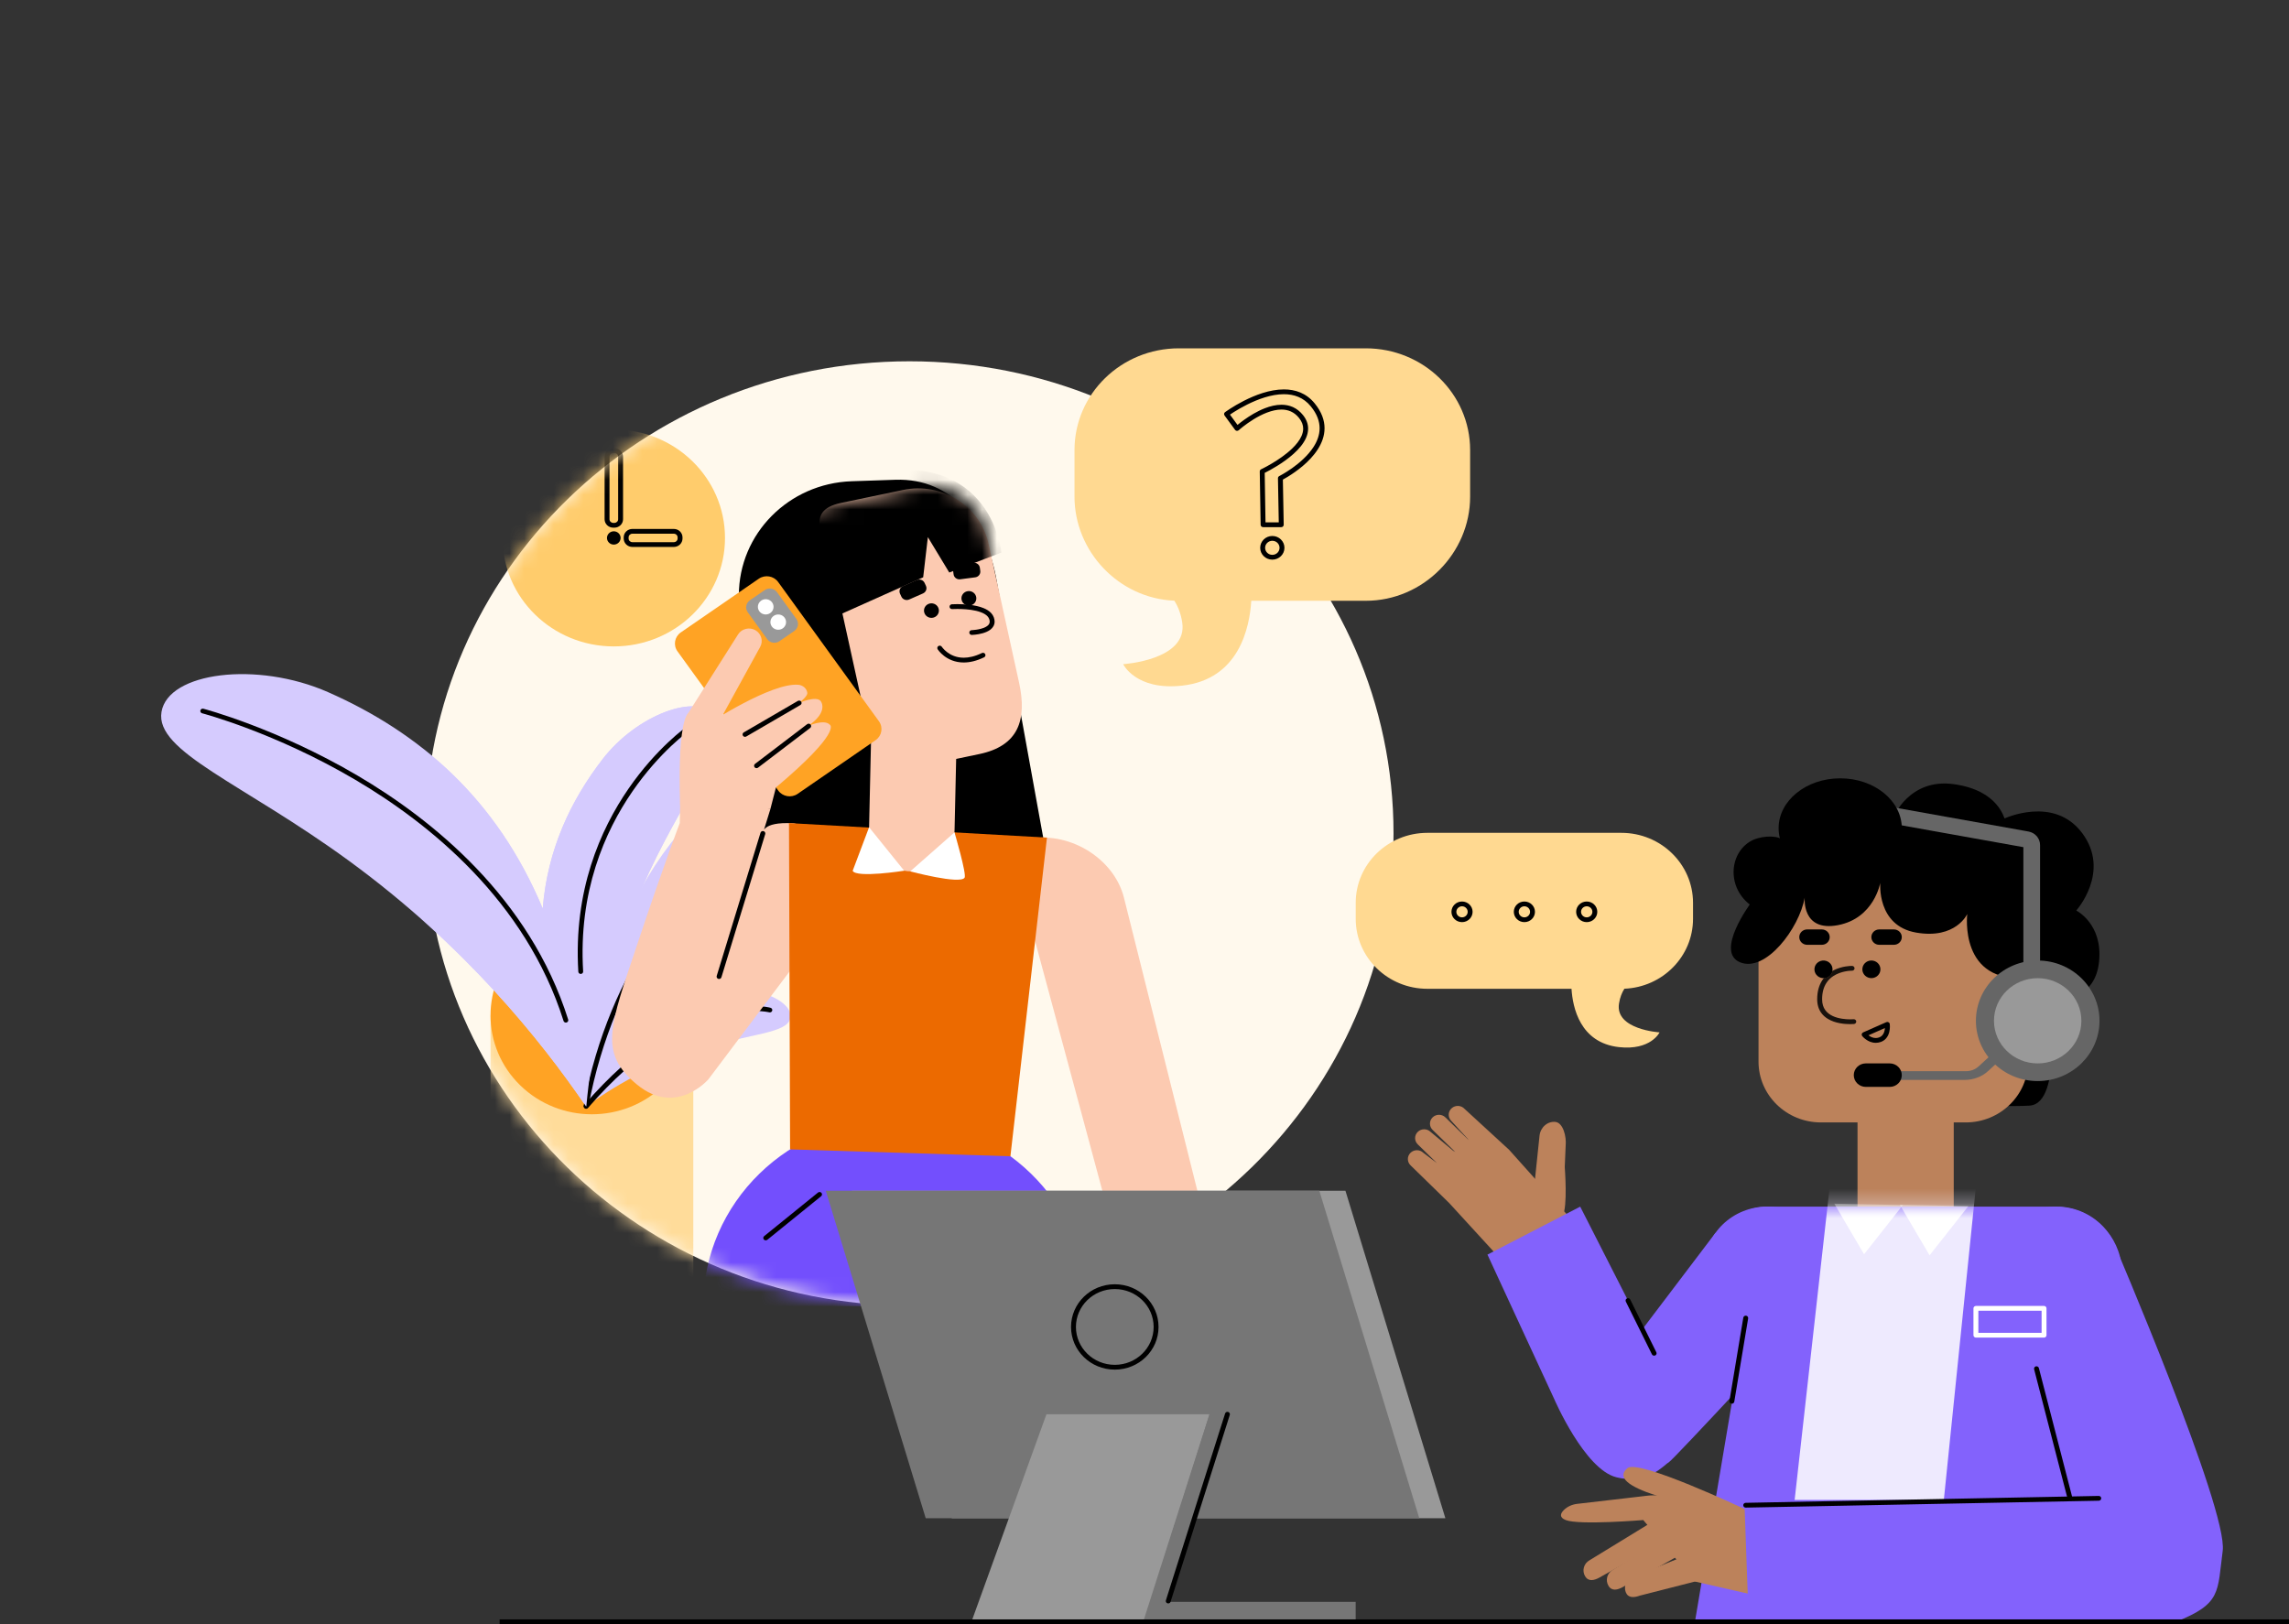 <svg width="155" height="110" viewBox="0 0 155 110" fill="none" xmlns="http://www.w3.org/2000/svg">
<rect x="0" y="0" width="155" height="110" fill="#333333" stroke="none"/>
<path d="M118.436 57.036C119.123 56.581 120.253 56.571 120.608 56.82C120.608 56.82 119.872 53.947 123.332 53.301C125.982 52.805 127.417 53.624 128.192 55.39C128.192 55.39 129.258 52.679 132.313 53.11C135.367 53.54 135.698 55.448 135.773 55.506C135.846 55.563 135.698 55.448 135.698 55.448C135.698 55.448 139.077 53.845 140.999 56.427C142.949 59.046 140.594 61.667 140.594 61.667C140.594 61.667 142.397 62.564 142.14 65.114C141.897 67.525 139.932 67.771 138.754 67.736C138.754 67.736 139.731 74.742 137.43 74.88C135.371 75.005 128.311 74.718 124.137 74.528C122.297 74.445 120.77 73.112 120.48 71.337L118.879 61.522C118.879 61.522 118.843 61.504 118.782 61.466C116.972 60.359 117.005 57.984 118.436 57.036Z" fill="black"/>
<path d="M133.109 76.018H123.304C120.97 76.018 119.078 74.172 119.078 71.895V63.91C119.078 61.633 120.97 59.787 123.304 59.787H133.109C135.443 59.787 137.335 61.633 137.335 63.91V71.895C137.333 74.171 135.442 76.018 133.109 76.018Z" fill="#BC825B"/>
<path d="M123.365 63.988H122.371C122.077 63.988 121.838 63.754 121.838 63.467C121.838 63.18 122.077 62.947 122.371 62.947H123.365C123.66 62.947 123.899 63.18 123.899 63.467C123.9 63.755 123.661 63.988 123.365 63.988Z" fill="black"/>
<path d="M128.246 63.988H127.252C126.958 63.988 126.719 63.754 126.719 63.467C126.719 63.18 126.958 62.947 127.252 62.947H128.246C128.541 62.947 128.78 63.18 128.78 63.467C128.78 63.755 128.541 63.988 128.246 63.988Z" fill="black"/>
<path d="M129.041 86.143C127.242 86.143 125.783 84.72 125.783 82.965V73.576C125.783 71.822 127.242 70.398 129.041 70.398C130.839 70.398 132.298 71.822 132.298 73.576V82.965C132.298 84.721 130.84 86.143 129.041 86.143Z" fill="#BC825B"/>
<path d="M127.326 65.744C127.38 65.419 127.154 65.112 126.82 65.059C126.486 65.006 126.172 65.227 126.118 65.553C126.063 65.878 126.29 66.185 126.624 66.238C126.957 66.291 127.272 66.07 127.326 65.744Z" fill="black"/>
<path d="M124.087 65.709C124.054 66.037 123.754 66.277 123.417 66.244C123.081 66.212 122.835 65.919 122.868 65.591C122.901 65.263 123.201 65.023 123.538 65.055C123.875 65.088 124.12 65.38 124.087 65.709Z" fill="black"/>
<path d="M125.398 65.418C125.289 65.419 124.721 65.429 124.159 65.717C124.132 65.73 124.107 65.745 124.08 65.76C124.028 66.035 123.785 66.238 123.5 66.246C123.461 66.294 123.425 66.345 123.391 66.398C123.182 66.717 123.051 67.138 123.051 67.675C123.051 68.049 123.151 68.353 123.32 68.59C123.445 68.767 123.604 68.903 123.778 69.007C124.038 69.164 124.327 69.251 124.595 69.3C124.863 69.35 125.108 69.361 125.283 69.361C125.442 69.361 125.541 69.351 125.546 69.351C125.636 69.342 125.704 69.263 125.695 69.174C125.686 69.09 125.614 69.028 125.53 69.028C125.525 69.028 125.519 69.028 125.514 69.029H125.511C125.495 69.03 125.411 69.037 125.284 69.037C125.281 69.037 125.278 69.037 125.274 69.037C124.989 69.037 124.499 68.998 124.1 68.81C123.899 68.715 123.722 68.584 123.594 68.405C123.467 68.225 123.385 67.994 123.385 67.675C123.385 67.189 123.502 66.836 123.674 66.572C123.802 66.373 123.964 66.223 124.139 66.108C124.4 65.936 124.692 65.843 124.931 65.794C125.166 65.746 125.349 65.742 125.398 65.742C125.4 65.742 125.401 65.742 125.401 65.742H125.409H125.411C125.412 65.742 125.414 65.742 125.415 65.742C125.505 65.742 125.579 65.672 125.581 65.585C125.583 65.495 125.511 65.42 125.419 65.418C125.416 65.418 125.409 65.418 125.398 65.418Z" fill="#18110C"/>
<path d="M124.082 65.758C123.875 65.875 123.671 66.034 123.502 66.246C123.786 66.237 124.029 66.035 124.082 65.758Z" fill="black"/>
<path d="M126.231 70.068L126.299 70.216L127.87 69.522L127.801 69.374L127.637 69.394C127.637 69.395 127.643 69.446 127.643 69.52C127.643 69.632 127.629 69.798 127.569 69.941C127.539 70.012 127.499 70.078 127.447 70.133C127.395 70.187 127.33 70.232 127.243 70.262C127.162 70.29 127.088 70.302 127.017 70.302C126.925 70.302 126.839 70.283 126.759 70.251C126.64 70.205 126.537 70.133 126.467 70.071C126.431 70.041 126.404 70.013 126.386 69.995L126.366 69.973L126.361 69.968L126.36 69.966L126.309 70.006L126.36 69.968L126.309 70.007L126.36 69.969L126.231 70.068L126.1 70.168C126.107 70.176 126.194 70.285 126.35 70.397C126.428 70.453 126.524 70.51 126.635 70.554C126.747 70.597 126.875 70.627 127.016 70.627C127.123 70.627 127.238 70.61 127.354 70.569C127.492 70.521 127.603 70.445 127.69 70.355C127.818 70.22 127.888 70.06 127.928 69.912C127.966 69.763 127.975 69.624 127.975 69.523C127.975 69.424 127.966 69.36 127.966 69.354C127.96 69.303 127.929 69.258 127.882 69.233C127.836 69.208 127.782 69.206 127.733 69.227L126.162 69.921C126.116 69.942 126.081 69.981 126.069 70.03C126.057 70.079 126.068 70.129 126.1 70.168L126.231 70.068Z" fill="black"/>
<path d="M118.563 61.151C118.563 61.151 116.096 64.454 117.826 65.172C119.556 65.89 121.839 62.874 122.206 60.791C122.206 60.791 121.985 63.126 124.452 62.658C126.918 62.192 127.323 59.786 127.323 59.786C127.323 59.786 127.065 62.695 129.753 63.161C132.44 63.628 133.213 61.904 133.213 61.904C133.213 61.904 132.624 66.68 137.335 66.213C142.047 65.746 140.426 59.714 137.96 58.134C136.251 57.039 133.191 56.176 128.893 56.458C127.943 56.521 126.31 56.678 124.836 56.888C123.357 57.098 122.038 57.361 121.727 57.631C119.704 59.392 118.563 61.151 118.563 61.151Z" fill="black"/>
<path d="M128.406 72.547V73.139H133.025C133.628 73.139 134.205 72.924 134.616 72.547L136.947 70.405L136.417 69.984L133.968 72.235C133.751 72.434 133.448 72.547 133.13 72.547H128.406Z" fill="#666666"/>
<path d="M137.983 73.216C140.293 73.216 142.167 71.389 142.167 69.135C142.167 66.881 140.293 65.053 137.983 65.053C135.672 65.053 133.799 66.881 133.799 69.135C133.799 71.389 135.672 73.216 137.983 73.216Z" fill="#666666"/>
<path d="M137.982 72.021C139.616 72.021 140.941 70.729 140.941 69.135C140.941 67.541 139.616 66.249 137.982 66.249C136.348 66.249 135.023 67.541 135.023 69.135C135.023 70.729 136.348 72.021 137.982 72.021Z" fill="#999999"/>
<path d="M138.143 57.231V66.185H137.013V57.375L125.783 55.363L125.988 54.279L137.013 56.254L137.363 56.317C137.816 56.399 138.143 56.783 138.143 57.231Z" fill="#666666"/>
<path d="M124.61 59.464C126.913 59.464 128.781 57.953 128.781 56.089C128.781 54.225 126.913 52.713 124.61 52.713C122.307 52.713 120.439 54.225 120.439 56.089C120.439 57.953 122.307 59.464 124.61 59.464Z" fill="black"/>
<path d="M127.964 73.612H126.345C125.895 73.612 125.529 73.255 125.529 72.816C125.529 72.376 125.895 72.02 126.345 72.02H127.964C128.415 72.02 128.78 72.376 128.78 72.816C128.78 73.255 128.415 73.612 127.964 73.612Z" fill="black"/>
<path d="M144.064 109.838H114.773L118.157 89.749L115.4 85.868C115.734 83.696 117.452 81.722 119.703 81.722H139.133C141.384 81.722 143.297 83.329 143.632 85.5L144.064 109.838Z" fill="#8362FC"/>
<path d="M140.893 89.697C143.061 88.82 144.091 86.395 143.193 84.28C142.295 82.165 139.809 81.161 137.641 82.037C135.473 82.913 134.443 85.338 135.341 87.453C136.239 89.568 138.725 90.573 140.893 89.697Z" fill="#8362FC"/>
<path d="M123.579 87.452C124.477 85.337 123.448 82.912 121.28 82.036C119.112 81.16 116.626 82.164 115.728 84.279C114.83 86.395 115.859 88.82 118.027 89.696C120.196 90.572 122.681 89.567 123.579 87.452Z" fill="#8362FC"/>
<path d="M107.595 83.916L102.633 86.392L98.124 81.469L95.513 78.921C95.274 78.688 95.274 78.309 95.513 78.076L95.514 78.075C95.754 77.841 96.142 77.841 96.381 78.075L97.367 78.821L97.477 78.942L96.004 77.504C95.764 77.271 95.764 76.892 96.004 76.658C96.243 76.425 96.631 76.425 96.87 76.658L98.392 77.928L98.538 78.015L97.009 76.523C96.77 76.29 96.77 75.911 97.009 75.676C97.248 75.443 97.636 75.443 97.875 75.676L99.455 77.217L99.382 77.123L98.257 75.896C98.031 75.649 98.053 75.27 98.306 75.051C98.558 74.831 98.946 74.853 99.171 75.099L102.191 77.873" fill="#BC825B"/>
<path d="M104.691 82.032C105.223 82.085 105.704 81.664 105.762 81.092L105.945 79.339L106.02 77.573C106.08 77 105.853 76.036 105.321 75.983C104.788 75.93 104.308 76.351 104.249 76.924L103.834 80.899C103.775 81.473 104.159 81.979 104.691 82.032Z" fill="#BC825B"/>
<path d="M105.923 82.028L103.199 82.145L105.923 78.603C105.923 78.603 106.143 80.952 105.923 82.028Z" fill="#BC825B"/>
<path d="M100.723 84.97L107.004 81.722L111.224 90.013L116.165 83.495L122.436 88.995C122.436 88.995 113.285 98.902 112.991 99.046C112.697 99.189 111.616 100.578 109.458 100.051C107.298 99.524 105.237 94.736 105.237 94.736L100.723 84.97Z" fill="#8362FC"/>
<path d="M119.65 102.517C119.65 102.517 113.432 101.081 111.58 101.296C110.114 101.466 107.73 101.743 106.802 101.851C106.453 101.891 106.121 102.038 105.879 102.287C105.668 102.505 105.569 102.769 106.023 102.948C106.93 103.307 111.274 102.948 111.274 102.948L114.775 107.113L120.44 108.405V102.588L119.65 102.517Z" fill="#BC825B"/>
<path d="M114.156 103.548L108.332 106.828C107.945 107.046 107.56 107.132 107.335 106.754C107.112 106.376 107.244 105.892 107.632 105.673L113.344 102.178L114.156 103.548Z" fill="#BC825B"/>
<path d="M115.738 104.194L109.914 107.473C109.527 107.691 109.141 107.778 108.917 107.4C108.694 107.022 108.826 106.538 109.214 106.319L114.926 102.824L115.738 104.194Z" fill="#BC825B"/>
<path d="M117.353 105.758L114.773 107.114L111.058 108.062C110.638 108.215 110.244 108.239 110.087 107.83C109.93 107.42 110.142 106.965 110.562 106.811L116.785 104.277L117.353 105.758Z" fill="#BC825B"/>
<path d="M118.088 102.178C118.088 102.178 110.955 98.807 110.205 99.429C109.456 100.051 110.281 100.679 112.12 101.275C113.96 101.871 116.573 103.128 116.573 103.128L118.088 102.178Z" fill="#BC825B"/>
<mask id="mask0_1639_64619" style="mask-type:luminance" maskUnits="userSpaceOnUse" x="114" y="81" width="31" height="29">
<path d="M144.066 109.838H114.775L118.159 89.749L115.402 85.867C115.736 83.696 117.454 81.722 119.705 81.722H139.136C141.387 81.722 143.3 83.329 143.635 85.5L144.066 109.838Z" fill="white"/>
</mask>
<g mask="url(#mask0_1639_64619)">
<path d="M123.899 80.373L120.439 111.278H130.635L133.798 80.373H123.899Z" fill="#EEEAFE"/>
</g>
<mask id="mask1_1639_64619" style="mask-type:luminance" maskUnits="userSpaceOnUse" x="114" y="81" width="31" height="29">
<path d="M144.066 109.838H114.775L118.159 89.749L115.402 85.867C115.736 83.696 117.454 81.722 119.705 81.722H139.136C141.387 81.722 143.3 83.329 143.635 85.5L144.066 109.838Z" fill="white"/>
</mask>
<g mask="url(#mask1_1639_64619)">
<path d="M124.213 81.523L126.226 84.946L128.851 81.618L124.213 81.523Z" fill="white"/>
</g>
<mask id="mask2_1639_64619" style="mask-type:luminance" maskUnits="userSpaceOnUse" x="114" y="81" width="31" height="29">
<path d="M144.066 109.838H114.775L118.159 89.749L115.402 85.867C115.736 83.696 117.454 81.722 119.705 81.722H139.136C141.387 81.722 143.3 83.329 143.635 85.5L144.066 109.838Z" fill="white"/>
</mask>
<g mask="url(#mask2_1639_64619)">
<path d="M133.286 81.69L128.648 81.595L130.662 85.018" fill="white"/>
</g>
<path d="M118.119 101.583H139.983L135.013 85.867L143.116 84.121C143.116 84.121 150.879 102.229 150.511 105.03C150.143 107.831 150.437 108.611 147.346 109.837H118.415L118.119 101.583Z" fill="#8362FC"/>
<path d="M61.586 88.421C79.688 88.421 94.363 74.105 94.363 56.445C94.363 38.785 79.688 24.469 61.586 24.469C43.483 24.469 28.809 38.785 28.809 56.445C28.809 74.105 43.483 88.421 61.586 88.421Z" fill="#FFF9ED"/>
<mask id="mask3_1639_64619" style="mask-type:luminance" maskUnits="userSpaceOnUse" x="28" y="24" width="67" height="65">
<path d="M94.365 56.445C94.365 74.105 79.69 88.421 61.588 88.421C43.485 88.421 28.811 74.105 28.811 56.445C28.811 38.785 43.485 24.469 61.588 24.469C79.69 24.469 94.365 38.785 94.365 56.445Z" fill="white"/>
</mask>
<g mask="url(#mask3_1639_64619)">
<path d="M46.946 68.77H33.219V92.187H46.946V68.77Z" fill="#FFDC9A"/>
</g>
<mask id="mask4_1639_64619" style="mask-type:luminance" maskUnits="userSpaceOnUse" x="13" y="13" width="67" height="65">
<path d="M69.53 22.61C82.33 35.098 82.33 55.343 69.53 67.831C56.73 80.318 35.977 80.318 23.177 67.831C10.376 55.343 10.376 35.098 23.177 22.61C35.977 10.123 56.73 10.123 69.53 22.61Z" fill="white"/>
</mask>
<g mask="url(#mask4_1639_64619)">
<path d="M44.933 73.505C47.613 70.89 47.613 66.65 44.933 64.035C42.252 61.42 37.907 61.42 35.226 64.035C32.546 66.65 32.546 70.89 35.226 73.505C37.907 76.12 42.252 76.12 44.933 73.505Z" fill="#FFA324"/>
</g>
<mask id="mask5_1639_64619" style="mask-type:luminance" maskUnits="userSpaceOnUse" x="28" y="24" width="67" height="65">
<path d="M94.365 56.445C94.365 74.105 79.69 88.421 61.588 88.421C43.485 88.421 28.811 74.105 28.811 56.445C28.811 38.785 43.485 24.469 61.588 24.469C79.69 24.469 94.365 38.785 94.365 56.445Z" fill="white"/>
</mask>
<g mask="url(#mask5_1639_64619)">
<path d="M39.688 74.935C40.404 60.865 46.499 53.717 54.605 49.97C58.791 48.035 64.108 48.605 64.546 50.975C64.576 51.136 59.827 55.28 53.563 60.029C47.05 64.966 42.698 70.353 39.688 74.935Z" fill="#D5CBFE"/>
</g>
<mask id="mask6_1639_64619" style="mask-type:luminance" maskUnits="userSpaceOnUse" x="28" y="24" width="67" height="65">
<path d="M94.365 56.445C94.365 74.105 79.69 88.421 61.588 88.421C43.485 88.421 28.811 74.105 28.811 56.445C28.811 38.785 43.485 24.469 61.588 24.469C79.69 24.469 94.365 38.785 94.365 56.445Z" fill="white"/>
</mask>
<g mask="url(#mask6_1639_64619)">
<path d="M10.936 48.218C11.384 45.516 17.414 44.761 22.21 46.875C28.419 49.611 33.639 54.093 36.751 61.534C37.071 57.597 38.594 54.27 40.828 51.386C43.106 48.445 47.173 46.899 48.408 48.452C49.637 49.997 46.649 53.329 43.969 59.044C41.032 65.307 40.059 71.027 39.703 74.936L39.686 74.901C39.687 74.914 39.688 74.927 39.69 74.94C36.581 70.393 31.481 64.031 23.608 58.284C16.421 53.038 10.49 50.907 10.936 48.218Z" fill="#D5CBFE"/>
</g>
<mask id="mask7_1639_64619" style="mask-type:luminance" maskUnits="userSpaceOnUse" x="28" y="24" width="67" height="65">
<path d="M94.365 56.445C94.365 74.105 79.69 88.421 61.588 88.421C43.485 88.421 28.811 74.105 28.811 56.445C28.811 38.785 43.485 24.469 61.588 24.469C79.69 24.469 94.365 38.785 94.365 56.445Z" fill="white"/>
</mask>
<g mask="url(#mask7_1639_64619)">
<path d="M39.688 74.935C42.189 69.344 45.78 67.362 49.65 67.056C51.649 66.899 53.712 67.924 53.518 68.95C53.324 69.971 50.915 69.992 47.648 70.974C44.068 72.049 41.401 73.693 39.688 74.935Z" fill="#D5CBFE"/>
</g>
<mask id="mask8_1639_64619" style="mask-type:luminance" maskUnits="userSpaceOnUse" x="28" y="24" width="67" height="65">
<path d="M94.365 56.445C94.365 74.105 79.69 88.421 61.588 88.421C43.485 88.421 28.811 74.105 28.811 56.445C28.811 38.785 43.485 24.469 61.588 24.469C79.69 24.469 94.365 38.785 94.365 56.445Z" fill="white"/>
</mask>
<g mask="url(#mask8_1639_64619)">
<path d="M39.686 75.06L39.656 75.058C39.566 75.041 39.508 74.958 39.524 74.871C41.296 65.446 46.46 59.591 50.48 56.338C54.837 52.814 58.832 51.499 58.872 51.486C58.958 51.459 59.051 51.504 59.079 51.587C59.108 51.671 59.061 51.762 58.975 51.789C58.935 51.802 54.988 53.102 50.678 56.592C46.704 59.81 41.6 65.604 39.846 74.927C39.832 75.006 39.763 75.06 39.686 75.06Z" fill="black"/>
</g>
<mask id="mask9_1639_64619" style="mask-type:luminance" maskUnits="userSpaceOnUse" x="28" y="24" width="67" height="65">
<path d="M94.365 56.445C94.365 74.105 79.69 88.421 61.588 88.421C43.485 88.421 28.811 74.105 28.811 56.445C28.811 38.785 43.485 24.469 61.588 24.469C79.69 24.469 94.365 38.785 94.365 56.445Z" fill="white"/>
</mask>
<g mask="url(#mask9_1639_64619)">
<path d="M39.325 65.961C39.238 65.961 39.166 65.895 39.161 65.81C38.495 54.846 46.436 49.258 46.517 49.202C46.591 49.151 46.693 49.168 46.746 49.241C46.798 49.313 46.78 49.412 46.706 49.464C46.627 49.518 38.834 55.01 39.488 65.792C39.494 65.88 39.424 65.956 39.334 65.961H39.325Z" fill="black"/>
</g>
<mask id="mask10_1639_64619" style="mask-type:luminance" maskUnits="userSpaceOnUse" x="28" y="24" width="67" height="65">
<path d="M94.365 56.445C94.365 74.105 79.69 88.421 61.588 88.421C43.485 88.421 28.811 74.105 28.811 56.445C28.811 38.785 43.485 24.469 61.588 24.469C79.69 24.469 94.365 38.785 94.365 56.445Z" fill="white"/>
</mask>
<g mask="url(#mask10_1639_64619)">
<path d="M39.689 75.096C39.652 75.096 39.614 75.084 39.584 75.058C39.514 75.001 39.505 74.9 39.564 74.832C46.474 66.834 51.945 68.191 52.176 68.253C52.263 68.277 52.314 68.364 52.291 68.449C52.266 68.535 52.177 68.584 52.089 68.562C52.035 68.548 46.578 67.212 39.815 75.038C39.782 75.076 39.736 75.096 39.689 75.096Z" fill="black"/>
</g>
<mask id="mask11_1639_64619" style="mask-type:luminance" maskUnits="userSpaceOnUse" x="28" y="24" width="67" height="65">
<path d="M94.365 56.445C94.365 74.105 79.69 88.421 61.588 88.421C43.485 88.421 28.811 74.105 28.811 56.445C28.811 38.785 43.485 24.469 61.588 24.469C79.69 24.469 94.365 38.785 94.365 56.445Z" fill="white"/>
</mask>
<g mask="url(#mask11_1639_64619)">
<path d="M38.318 69.257C38.248 69.257 38.183 69.213 38.161 69.144C35.587 60.998 29.076 55.768 24.066 52.816C18.628 49.611 13.735 48.321 13.686 48.308C13.599 48.285 13.547 48.198 13.57 48.112C13.593 48.027 13.683 47.976 13.77 47.999C13.819 48.012 18.75 49.311 24.228 52.538C29.29 55.519 35.87 60.804 38.474 69.05C38.501 69.134 38.452 69.224 38.366 69.249C38.35 69.255 38.335 69.257 38.318 69.257Z" fill="black"/>
</g>
<mask id="mask12_1639_64619" style="mask-type:luminance" maskUnits="userSpaceOnUse" x="28" y="24" width="67" height="65">
<path d="M94.365 56.445C94.365 74.105 79.69 88.421 61.588 88.421C43.485 88.421 28.811 74.105 28.811 56.445C28.811 38.785 43.485 24.469 61.588 24.469C79.69 24.469 94.365 38.785 94.365 56.445Z" fill="white"/>
</mask>
<g mask="url(#mask12_1639_64619)">
<path d="M41.563 43.779C45.722 43.779 49.093 40.49 49.093 36.433C49.093 32.376 45.722 29.087 41.563 29.087C37.404 29.087 34.033 32.376 34.033 36.433C34.033 40.49 37.404 43.779 41.563 43.779Z" fill="#FFCC6C"/>
</g>
<mask id="mask13_1639_64619" style="mask-type:luminance" maskUnits="userSpaceOnUse" x="28" y="24" width="67" height="65">
<path d="M94.365 56.445C94.365 74.105 79.69 88.421 61.588 88.421C43.485 88.421 28.811 74.105 28.811 56.445C28.811 38.785 43.485 24.469 61.588 24.469C79.69 24.469 94.365 38.785 94.365 56.445Z" fill="white"/>
</mask>
<g mask="url(#mask13_1639_64619)">
<path d="M42.025 36.433C42.025 36.682 41.818 36.884 41.563 36.884C41.309 36.884 41.102 36.682 41.102 36.433C41.102 36.185 41.309 35.983 41.563 35.983C41.818 35.983 42.025 36.185 42.025 36.433Z" fill="black"/>
</g>
<mask id="mask14_1639_64619" style="mask-type:luminance" maskUnits="userSpaceOnUse" x="28" y="24" width="67" height="65">
<path d="M94.365 56.445C94.365 74.105 79.69 88.421 61.588 88.421C43.485 88.421 28.811 74.105 28.811 56.445C28.811 38.785 43.485 24.469 61.588 24.469C79.69 24.469 94.365 38.785 94.365 56.445Z" fill="white"/>
</mask>
<g mask="url(#mask14_1639_64619)">
<path d="M41.605 35.575V35.413H41.525C41.386 35.413 41.272 35.302 41.272 35.166V30.93C41.272 30.794 41.386 30.682 41.525 30.682H41.605C41.744 30.682 41.858 30.794 41.858 30.93V35.166C41.858 35.302 41.744 35.413 41.605 35.413V35.575V35.737C41.928 35.737 42.19 35.481 42.19 35.166V30.93C42.19 30.614 41.928 30.358 41.605 30.358H41.525C41.202 30.358 40.94 30.614 40.94 30.93V35.166C40.94 35.481 41.202 35.737 41.525 35.737H41.605V35.575Z" fill="black"/>
</g>
<mask id="mask15_1639_64619" style="mask-type:luminance" maskUnits="userSpaceOnUse" x="28" y="24" width="67" height="65">
<path d="M94.365 56.445C94.365 74.105 79.69 88.421 61.588 88.421C43.485 88.421 28.811 74.105 28.811 56.445C28.811 38.785 43.485 24.469 61.588 24.469C79.69 24.469 94.365 38.785 94.365 56.445Z" fill="white"/>
</mask>
<g mask="url(#mask15_1639_64619)">
<path d="M42.4 36.472H42.566V36.394C42.566 36.258 42.68 36.147 42.82 36.147H45.63C45.77 36.147 45.884 36.258 45.884 36.394V36.472C45.884 36.608 45.77 36.719 45.63 36.719H42.82C42.68 36.719 42.566 36.608 42.566 36.472H42.4H42.234C42.234 36.787 42.497 37.043 42.82 37.043H45.63C45.953 37.043 46.216 36.787 46.216 36.472V36.394C46.216 36.079 45.953 35.823 45.63 35.823H42.82C42.497 35.823 42.234 36.079 42.234 36.394V36.472H42.4Z" fill="black"/>
</g>
<path d="M60.626 32.493L57.668 32.593C53.409 32.738 50.033 36.149 50.033 40.306V63.429L71.718 62.668L67.493 39.349C66.835 35.532 64.592 32.358 60.626 32.493Z" fill="black"/>
<path d="M10.936 48.218C11.384 45.515 17.414 44.761 22.21 46.875C28.419 49.611 33.639 54.093 36.751 61.534C37.071 57.597 38.594 54.27 40.828 51.386C43.106 48.445 47.173 46.899 48.408 48.451C49.637 49.997 46.649 53.329 43.969 59.044C41.032 65.307 40.059 71.027 39.703 74.936L39.686 74.901C39.687 74.914 39.688 74.927 39.69 74.94C36.581 70.393 31.481 64.031 23.608 58.284C16.421 53.038 10.49 50.907 10.936 48.218Z" fill="#D5CBFE"/>
<path d="M39.325 65.961C39.238 65.961 39.166 65.895 39.161 65.81C38.495 54.846 46.436 49.258 46.517 49.202C46.591 49.151 46.693 49.168 46.746 49.241C46.798 49.313 46.78 49.412 46.706 49.464C46.627 49.518 38.834 55.01 39.488 65.792C39.494 65.88 39.424 65.956 39.334 65.961H39.325Z" fill="black"/>
<path d="M55.013 63.737L47.97 73.098C47.97 73.098 45.796 75.634 43.149 73.467C40.501 71.3 41.305 69.501 43.149 63.967C44.993 58.433 46.032 55.743 46.032 55.743L46.08 53.222L52.169 54.79L51.657 56.444C51.657 56.444 51.541 55.636 53.69 55.758C55.84 55.88 55.013 63.737 55.013 63.737Z" fill="#FCCAB1"/>
<path d="M38.318 69.257C38.248 69.257 38.183 69.213 38.161 69.144C35.587 60.998 29.076 55.768 24.066 52.816C18.628 49.611 13.735 48.321 13.686 48.308C13.599 48.285 13.547 48.198 13.57 48.112C13.593 48.027 13.683 47.976 13.77 47.999C13.819 48.012 18.75 49.311 24.228 52.537C29.29 55.519 35.87 60.804 38.474 69.05C38.501 69.134 38.452 69.224 38.366 69.249C38.35 69.255 38.335 69.257 38.318 69.257Z" fill="black"/>
<path d="M66.311 51.071L62.131 51.946C59.495 52.498 59.117 50.974 58.551 48.403L56.49 39.027C55.925 36.456 54.331 34.609 56.966 34.058L61.147 33.183C63.782 32.631 66.378 34.269 66.942 36.84L69.003 46.216C69.568 48.788 68.947 50.52 66.311 51.071Z" fill="#FCCAB1"/>
<mask id="mask16_1639_64619" style="mask-type:luminance" maskUnits="userSpaceOnUse" x="52" y="32" width="18" height="22">
<path d="M66.312 51.65L60.02 52.966C57.968 53.396 55.947 52.12 55.507 50.117L52.994 38.68C52.553 36.678 53.86 34.707 55.913 34.278L62.206 32.962C64.258 32.532 66.279 33.807 66.719 35.81L69.232 47.247C69.672 49.249 68.364 51.22 66.312 51.65Z" fill="white"/>
</mask>
<g mask="url(#mask16_1639_64619)">
<path d="M52.935 43.386L62.514 39.098L62.83 36.377L64.28 38.775L67.81 37.422C67.81 37.422 67.117 29.552 57.221 32.442C47.326 35.333 52.935 43.386 52.935 43.386Z" fill="black"/>
</g>
<path d="M46.052 54.516C46.052 54.516 45.786 48.407 46.773 48.198C47.759 47.987 52.544 53.33 52.544 53.33L52.167 54.793L46.052 54.516Z" fill="#FCCAB1"/>
<mask id="mask17_1639_64619" style="mask-type:luminance" maskUnits="userSpaceOnUse" x="28" y="24" width="67" height="65">
<path d="M94.367 56.445C94.367 74.105 79.692 88.421 61.59 88.421C43.487 88.421 28.812 74.105 28.812 56.445C28.812 38.785 43.487 24.469 61.59 24.469C79.692 24.469 94.367 38.785 94.367 56.445Z" fill="white"/>
</mask>
<g mask="url(#mask17_1639_64619)">
<path d="M60.622 75.774C53.439 75.774 47.617 81.453 47.617 88.46H73.625C73.626 81.453 67.804 75.774 60.622 75.774Z" fill="#734FFD"/>
</g>
<mask id="mask18_1639_64619" style="mask-type:luminance" maskUnits="userSpaceOnUse" x="28" y="24" width="67" height="65">
<path d="M94.367 56.445C94.367 74.105 79.692 88.421 61.59 88.421C43.487 88.421 28.812 74.105 28.812 56.445C28.812 38.785 43.487 24.469 61.59 24.469C79.692 24.469 94.367 38.785 94.367 56.445Z" fill="white"/>
</mask>
<g mask="url(#mask18_1639_64619)">
<path d="M67.123 94.803C70.713 94.803 73.624 91.963 73.624 88.46C73.624 84.957 70.713 82.117 67.123 82.117C63.532 82.117 60.621 84.957 60.621 88.46C60.621 91.963 63.532 94.803 67.123 94.803Z" fill="#734FFD"/>
</g>
<mask id="mask19_1639_64619" style="mask-type:luminance" maskUnits="userSpaceOnUse" x="28" y="24" width="67" height="65">
<path d="M94.367 56.445C94.367 74.105 79.692 88.421 61.59 88.421C43.487 88.421 28.812 74.105 28.812 56.445C28.812 38.785 43.487 24.469 61.59 24.469C79.692 24.469 94.367 38.785 94.367 56.445Z" fill="white"/>
</mask>
<g mask="url(#mask19_1639_64619)">
<path d="M58.971 86.561H60.638H62.304C62.396 86.561 62.471 86.489 62.471 86.399C62.471 86.309 62.396 86.237 62.304 86.237H60.638H58.971C58.879 86.237 58.805 86.309 58.805 86.399C58.805 86.489 58.879 86.561 58.971 86.561Z" fill="black"/>
</g>
<mask id="mask20_1639_64619" style="mask-type:luminance" maskUnits="userSpaceOnUse" x="28" y="24" width="67" height="65">
<path d="M94.367 56.445C94.367 74.105 79.692 88.421 61.59 88.421C43.487 88.421 28.812 74.105 28.812 56.445C28.812 38.785 43.487 24.469 61.59 24.469C79.692 24.469 94.367 38.785 94.367 56.445Z" fill="white"/>
</mask>
<g mask="url(#mask20_1639_64619)">
<path d="M60.803 99.499V86.399C60.803 86.309 60.729 86.237 60.637 86.237C60.545 86.237 60.471 86.309 60.471 86.399V99.499C60.471 99.589 60.545 99.661 60.637 99.661C60.729 99.661 60.803 99.589 60.803 99.499Z" fill="black"/>
</g>
<mask id="mask21_1639_64619" style="mask-type:luminance" maskUnits="userSpaceOnUse" x="28" y="24" width="67" height="65">
<path d="M94.367 56.445C94.367 74.105 79.692 88.421 61.59 88.421C43.487 88.421 28.812 74.105 28.812 56.445C28.812 38.785 43.487 24.469 61.59 24.469C79.692 24.469 94.367 38.785 94.367 56.445Z" fill="white"/>
</mask>
<g mask="url(#mask21_1639_64619)">
<path d="M55.391 80.768L51.746 83.719C51.675 83.776 51.665 83.877 51.724 83.947C51.782 84.016 51.886 84.025 51.957 83.968L55.602 81.017C55.673 80.96 55.683 80.858 55.624 80.789C55.566 80.72 55.461 80.71 55.391 80.768Z" fill="black"/>
</g>
<mask id="mask22_1639_64619" style="mask-type:luminance" maskUnits="userSpaceOnUse" x="28" y="24" width="67" height="65">
<path d="M94.367 56.445C94.367 74.105 79.692 88.421 61.59 88.421C43.487 88.421 28.812 74.105 28.812 56.445C28.812 38.785 43.487 24.469 61.59 24.469C79.692 24.469 94.367 38.785 94.367 56.445Z" fill="white"/>
</mask>
<g mask="url(#mask22_1639_64619)">
<path d="M65.508 81.025L69.102 83.515C69.177 83.567 69.28 83.549 69.333 83.477C69.386 83.404 69.368 83.303 69.294 83.251L65.7 80.761C65.625 80.71 65.522 80.727 65.469 80.799C65.415 80.871 65.433 80.973 65.508 81.025Z" fill="black"/>
</g>
<path d="M66.086 40.367C66.175 40.625 66.033 40.904 65.769 40.99C65.504 41.076 65.218 40.938 65.13 40.68C65.041 40.422 65.183 40.143 65.448 40.057C65.711 39.971 65.998 40.109 66.086 40.367Z" fill="black"/>
<path d="M63.565 41.244C63.627 41.508 63.458 41.773 63.185 41.833C62.913 41.894 62.643 41.728 62.581 41.463C62.519 41.198 62.688 40.934 62.961 40.873C63.232 40.813 63.503 40.978 63.565 41.244Z" fill="black"/>
<path d="M61.143 39.697L62.083 39.284C62.282 39.197 62.518 39.283 62.608 39.477L62.701 39.678C62.79 39.873 62.702 40.102 62.502 40.19L61.563 40.603C61.364 40.691 61.128 40.605 61.038 40.41L60.945 40.209C60.855 40.014 60.944 39.785 61.143 39.697Z" fill="black"/>
<path d="M64.882 38.251L65.904 38.116C66.121 38.088 66.321 38.236 66.35 38.447L66.38 38.665C66.409 38.877 66.257 39.072 66.04 39.1L65.019 39.234C64.802 39.262 64.601 39.114 64.573 38.903L64.543 38.685C64.514 38.474 64.665 38.279 64.882 38.251Z" fill="black"/>
<path d="M64.476 41.251H64.482C64.509 41.249 64.64 41.243 64.828 41.243C65.155 41.243 65.659 41.264 66.099 41.369C66.319 41.421 66.522 41.493 66.676 41.586C66.753 41.632 66.818 41.684 66.869 41.739C66.92 41.795 66.958 41.854 66.982 41.92C67.008 41.991 67.018 42.049 67.018 42.1C67.018 42.161 67.003 42.21 66.978 42.257C66.935 42.336 66.847 42.41 66.729 42.47C66.552 42.562 66.315 42.617 66.125 42.645C66.03 42.659 65.947 42.668 65.889 42.672C65.859 42.674 65.835 42.675 65.82 42.677L65.802 42.678H65.798C65.706 42.68 65.634 42.754 65.636 42.844C65.638 42.934 65.715 43.004 65.807 43.002C65.814 43.001 66.169 42.992 66.539 42.888C66.724 42.835 66.916 42.76 67.073 42.637C67.151 42.575 67.221 42.499 67.271 42.409C67.322 42.318 67.351 42.212 67.351 42.099C67.351 42.007 67.332 41.91 67.295 41.809C67.255 41.7 67.194 41.604 67.117 41.521C66.983 41.375 66.808 41.271 66.615 41.19C66.325 41.069 65.992 41.003 65.674 40.964C65.356 40.926 65.053 40.916 64.828 40.916C64.603 40.916 64.457 40.926 64.454 40.926C64.362 40.933 64.294 41.009 64.299 41.099C64.305 41.189 64.384 41.258 64.476 41.251Z" fill="black"/>
<path d="M63.493 43.974C63.5 43.984 63.641 44.203 63.929 44.425C64.218 44.646 64.663 44.869 65.26 44.868C65.657 44.868 66.118 44.769 66.639 44.518C66.721 44.478 66.755 44.381 66.714 44.301C66.673 44.221 66.574 44.187 66.492 44.227C66.008 44.461 65.601 44.544 65.26 44.544C64.75 44.544 64.381 44.357 64.134 44.169C64.011 44.075 63.919 43.981 63.86 43.912C63.83 43.877 63.808 43.848 63.793 43.83L63.778 43.808L63.775 43.804V43.803L63.716 43.84L63.776 43.804L63.717 43.841L63.777 43.805C63.728 43.73 63.626 43.706 63.548 43.752C63.469 43.797 63.446 43.897 63.493 43.974Z" fill="black"/>
<mask id="mask23_1639_64619" style="mask-type:luminance" maskUnits="userSpaceOnUse" x="28" y="24" width="67" height="65">
<path d="M94.367 56.445C94.367 74.105 79.692 88.421 61.59 88.421C43.487 88.421 28.812 74.105 28.812 56.445C28.812 38.785 43.487 24.469 61.59 24.469C79.692 24.469 94.367 38.785 94.367 56.445Z" fill="white"/>
</mask>
<g mask="url(#mask23_1639_64619)">
<path d="M82.675 87.012L76.743 88.427L69.787 62.609L68.777 56.85L69.46 56.861C72.26 56.194 75.425 58.068 76.109 60.799L82.675 87.012Z" fill="#FCCAB1"/>
</g>
<path d="M68.42 78.31L53.501 77.843L53.426 55.744L70.895 56.728L68.42 78.31Z" fill="#EC6A00"/>
<path d="M61.885 47.025C60.285 47.025 58.989 48.291 58.989 49.851L58.846 56.189C58.846 57.751 60.143 59.015 61.742 59.015C63.343 59.015 64.639 57.749 64.639 56.189L64.781 49.852C64.782 48.291 63.484 47.025 61.885 47.025Z" fill="#FCCAB1"/>
<path d="M138.413 90.429V90.267H133.965V88.771H138.247V90.429H138.413H138.579V88.609C138.579 88.566 138.562 88.525 138.531 88.495C138.5 88.464 138.456 88.447 138.413 88.447H133.799C133.755 88.447 133.713 88.464 133.682 88.495C133.651 88.525 133.633 88.567 133.633 88.609V90.429C133.633 90.472 133.651 90.513 133.682 90.543C133.713 90.573 133.756 90.591 133.799 90.591H138.413C138.458 90.591 138.5 90.573 138.531 90.543C138.562 90.513 138.579 90.471 138.579 90.429H138.413Z" fill="white"/>
<path d="M112.159 91.584L110.391 88.012C110.352 87.931 110.252 87.898 110.17 87.936C110.088 87.975 110.053 88.073 110.093 88.152L111.86 91.724C111.9 91.805 112 91.839 112.082 91.8C112.163 91.762 112.199 91.665 112.159 91.584Z" fill="black"/>
<path d="M118.048 89.241L117.11 94.878C117.095 94.967 117.156 95.05 117.247 95.064C117.338 95.078 117.423 95.019 117.437 94.93L118.376 89.293C118.39 89.204 118.329 89.121 118.239 89.107C118.148 89.093 118.063 89.152 118.048 89.241Z" fill="black"/>
<path d="M137.741 92.735L139.986 101.424C140.008 101.511 140.099 101.563 140.187 101.542C140.276 101.52 140.33 101.432 140.308 101.345L138.063 92.656C138.041 92.57 137.95 92.517 137.862 92.538C137.773 92.56 137.719 92.649 137.741 92.735Z" fill="black"/>
<path d="M142.115 101.314L118.208 101.781C118.116 101.783 118.043 101.856 118.045 101.946C118.047 102.035 118.122 102.107 118.214 102.105L142.121 101.638C142.213 101.636 142.286 101.562 142.284 101.473C142.283 101.383 142.206 101.312 142.115 101.314Z" fill="black"/>
<path d="M59.29 50.13L54.014 53.764C53.588 54.058 52.999 53.958 52.699 53.543L45.876 44.113C45.575 43.697 45.677 43.123 46.103 42.83L51.379 39.196C51.806 38.903 52.394 39.002 52.694 39.418L59.517 48.848C59.817 49.263 59.716 49.838 59.29 50.13Z" fill="#FFA324"/>
<path d="M53.784 42.734L52.781 43.425C52.511 43.611 52.138 43.548 51.948 43.285L50.635 41.469C50.444 41.206 50.509 40.842 50.779 40.656L51.782 39.965C52.052 39.779 52.425 39.842 52.615 40.106L53.928 41.921C54.118 42.184 54.054 42.548 53.784 42.734Z" fill="#999999"/>
<path d="M52.381 41.099C52.381 41.385 52.144 41.616 51.85 41.616C51.557 41.616 51.32 41.385 51.32 41.099C51.32 40.813 51.557 40.582 51.85 40.582C52.144 40.582 52.381 40.814 52.381 41.099Z" fill="white"/>
<path d="M52.698 42.651C52.991 42.651 53.228 42.419 53.228 42.133C53.228 41.848 52.991 41.616 52.698 41.616C52.405 41.616 52.168 41.848 52.168 42.133C52.168 42.419 52.405 42.651 52.698 42.651Z" fill="white"/>
<path d="M97.874 102.824H64.453L57.685 80.646H91.107L97.874 102.824Z" fill="#999999"/>
<path d="M96.107 102.824H62.685L55.918 80.646H89.339L96.107 102.824Z" fill="#767676"/>
<path d="M70.861 95.78H81.903L77.485 109.838H65.781L70.861 95.78Z" fill="#999999"/>
<path d="M77.41 109.838H78.624L83.115 95.78H81.901L77.41 109.838Z" fill="#767676"/>
<path d="M91.8 108.488H77.898V109.915H91.8V108.488Z" fill="#767676"/>
<path d="M33.832 110H155.001V109.676H33.832" fill="black"/>
<path d="M78.285 89.869H78.119C78.119 90.579 77.825 91.219 77.349 91.684C76.872 92.149 76.216 92.436 75.488 92.436C74.761 92.436 74.105 92.149 73.628 91.684C73.152 91.219 72.857 90.579 72.857 89.869C72.857 89.16 73.152 88.52 73.628 88.054C74.105 87.59 74.761 87.303 75.488 87.303C76.216 87.303 76.872 87.59 77.349 88.054C77.825 88.52 78.119 89.16 78.119 89.869H78.285H78.451C78.451 88.272 77.124 86.979 75.488 86.979C73.851 86.979 72.525 88.273 72.525 89.869C72.525 91.466 73.853 92.76 75.488 92.76C77.126 92.76 78.451 91.465 78.451 89.869H78.285Z" fill="black"/>
<path d="M82.958 95.733L78.949 108.385C78.922 108.47 78.971 108.561 79.058 108.588C79.146 108.614 79.239 108.566 79.266 108.481L83.275 95.829C83.302 95.743 83.253 95.653 83.166 95.626C83.077 95.599 82.984 95.646 82.958 95.733Z" fill="black"/>
<path d="M46.477 48.495L48.217 49.742L51.477 43.809C51.698 43.408 51.551 42.908 51.148 42.68C50.741 42.451 50.221 42.581 49.976 42.971L46.477 48.495Z" fill="#FCCAB1"/>
<path d="M48.004 48.992C48.004 48.992 52.231 46.225 54.054 46.377C54.368 46.403 54.639 46.631 54.668 46.938C54.685 47.11 54.345 47.425 54.114 47.609C54.114 47.609 55.236 47.102 55.567 47.471C55.567 47.471 56.17 48.191 54.705 49.174C54.705 49.174 55.831 48.659 56.206 49.097C56.206 49.097 57.003 49.573 52.544 53.33C48.087 57.087 48.098 52.533 48.098 52.533L48.004 49.097V48.992Z" fill="#FCCAB1"/>
<path d="M50.534 49.881L54.198 47.748C54.277 47.703 54.302 47.603 54.256 47.526C54.209 47.449 54.106 47.425 54.028 47.47L50.364 49.602C50.285 49.648 50.26 49.748 50.306 49.825C50.354 49.902 50.456 49.926 50.534 49.881Z" fill="black"/>
<path d="M51.331 51.991L54.863 49.301C54.935 49.246 54.948 49.145 54.892 49.073C54.835 49.003 54.731 48.99 54.658 49.045L51.126 51.735C51.054 51.79 51.041 51.892 51.097 51.963C51.154 52.034 51.259 52.046 51.331 51.991Z" fill="black"/>
<path d="M64.633 56.375C64.633 56.375 65.475 59.224 65.316 59.448C64.988 59.911 61.637 59.015 61.637 59.015L64.633 56.375Z" fill="white"/>
<path d="M48.851 66.188L51.817 56.492C51.843 56.406 51.793 56.316 51.705 56.29C51.617 56.264 51.524 56.312 51.498 56.399L48.532 66.095C48.506 66.181 48.556 66.271 48.644 66.297C48.733 66.322 48.825 66.273 48.851 66.188Z" fill="black"/>
<path d="M57.738 58.978C57.997 59.481 61.226 58.971 61.226 58.971L58.85 56.027" fill="white"/>
<path d="M114.643 61.142V62.231C114.643 64.779 112.581 66.857 109.996 66.963C109.83 67.223 109.695 67.553 109.63 67.973C109.355 69.731 112.378 69.919 112.378 69.919C112.378 69.919 111.789 71.157 109.63 70.918C106.993 70.625 106.494 68.234 106.415 66.968H96.659C93.977 66.968 91.803 64.847 91.803 62.231V61.142C91.803 58.526 93.977 56.405 96.659 56.405H109.787C112.469 56.405 114.643 58.526 114.643 61.142Z" fill="#FFD991"/>
<path d="M99.551 61.755H99.385C99.385 61.858 99.342 61.951 99.272 62.019C99.203 62.087 99.108 62.129 99.001 62.129C98.895 62.129 98.8 62.087 98.73 62.019C98.66 61.951 98.617 61.858 98.617 61.755C98.617 61.651 98.66 61.558 98.73 61.49C98.8 61.422 98.895 61.38 99.001 61.38C99.108 61.38 99.203 61.422 99.272 61.49C99.342 61.558 99.385 61.651 99.385 61.755H99.551H99.717C99.717 61.369 99.396 61.056 99.001 61.056C98.606 61.056 98.285 61.369 98.285 61.755C98.285 62.14 98.606 62.453 99.001 62.453C99.396 62.453 99.717 62.14 99.717 61.755H99.551Z" fill="black"/>
<path d="M103.774 61.755H103.608C103.608 61.858 103.565 61.951 103.495 62.019C103.425 62.087 103.33 62.129 103.224 62.129C103.118 62.129 103.022 62.087 102.953 62.019C102.883 61.951 102.84 61.858 102.84 61.755C102.84 61.651 102.883 61.558 102.953 61.49C103.022 61.422 103.118 61.38 103.224 61.38C103.33 61.38 103.425 61.422 103.495 61.49C103.565 61.558 103.608 61.651 103.608 61.755H103.774H103.94C103.94 61.369 103.619 61.056 103.224 61.056C102.829 61.056 102.508 61.369 102.508 61.755C102.508 62.14 102.829 62.453 103.224 62.453C103.619 62.453 103.94 62.14 103.94 61.755H103.774Z" fill="black"/>
<path d="M107.995 61.755H107.829C107.829 61.858 107.786 61.951 107.716 62.019C107.646 62.087 107.551 62.129 107.445 62.129C107.338 62.129 107.243 62.087 107.173 62.019C107.104 61.951 107.061 61.858 107.061 61.755C107.061 61.651 107.104 61.558 107.173 61.49C107.243 61.422 107.338 61.38 107.445 61.38C107.551 61.38 107.646 61.422 107.716 61.49C107.786 61.558 107.829 61.651 107.829 61.755H107.995H108.161C108.161 61.369 107.84 61.056 107.445 61.056C107.049 61.056 106.729 61.369 106.729 61.755C106.729 62.14 107.049 62.453 107.445 62.453C107.84 62.453 108.161 62.14 108.161 61.755H107.995Z" fill="black"/>
<path d="M72.76 30.483V33.639C72.76 37.347 75.76 40.527 79.52 40.682C79.762 41.059 79.959 41.54 80.054 42.151C80.454 44.709 76.055 44.982 76.055 44.982C76.055 44.982 76.912 46.784 80.054 46.435C83.89 46.01 84.616 42.531 84.73 40.689H92.485C96.388 40.689 99.55 37.446 99.55 33.639V30.483C99.55 26.676 96.387 23.591 92.485 23.591H79.826C75.923 23.591 72.76 26.676 72.76 30.483Z" fill="#FFD991"/>
<path d="M83.055 28.045L82.92 28.139L83.633 29.113C83.66 29.151 83.703 29.176 83.751 29.18C83.799 29.185 83.846 29.169 83.88 29.138L83.884 29.135C83.927 29.097 84.329 28.742 84.883 28.401C85.16 28.23 85.475 28.063 85.801 27.94C86.125 27.817 86.46 27.738 86.774 27.738C86.999 27.738 87.212 27.778 87.411 27.867C87.611 27.958 87.799 28.099 87.97 28.314C88.168 28.564 88.245 28.799 88.245 29.032C88.245 29.198 88.205 29.364 88.132 29.53C88.005 29.823 87.771 30.115 87.491 30.384C87.07 30.789 86.545 31.141 86.126 31.389C85.917 31.513 85.734 31.611 85.604 31.679C85.539 31.712 85.488 31.738 85.452 31.756C85.435 31.764 85.421 31.771 85.412 31.775L85.399 31.782C85.341 31.808 85.304 31.867 85.305 31.93L85.364 35.542C85.365 35.631 85.439 35.702 85.53 35.702H86.761C86.805 35.702 86.848 35.685 86.879 35.654C86.91 35.622 86.928 35.58 86.927 35.537L86.868 32.383L86.702 32.386L86.778 32.53C86.785 32.526 87.5 32.168 88.223 31.554C88.584 31.247 88.948 30.876 89.224 30.447C89.501 30.019 89.692 29.532 89.692 29.002C89.693 28.465 89.495 27.894 89.023 27.318C88.742 26.973 88.411 26.733 88.056 26.584C87.7 26.434 87.322 26.373 86.94 26.373C85.97 26.374 84.982 26.763 84.228 27.146C83.475 27.529 82.96 27.912 82.954 27.915C82.882 27.968 82.868 28.067 82.92 28.138L83.055 28.045L83.156 28.174L83.16 28.171C83.215 28.13 83.732 27.758 84.451 27.4C85.169 27.04 86.09 26.697 86.939 26.698C87.284 26.698 87.616 26.753 87.923 26.883C88.229 27.012 88.513 27.215 88.762 27.521C89.195 28.052 89.357 28.545 89.358 29.003C89.358 29.457 89.196 29.884 88.943 30.275C88.565 30.861 87.984 31.358 87.498 31.704C87.254 31.877 87.035 32.011 86.878 32.103C86.799 32.149 86.735 32.184 86.692 32.208C86.67 32.22 86.653 32.229 86.642 32.234L86.63 32.24L86.627 32.243C86.57 32.271 86.536 32.328 86.537 32.389L86.592 35.378H85.694L85.638 31.925L85.472 31.927L85.544 32.073C85.55 32.07 86.291 31.724 87.042 31.18C87.417 30.908 87.794 30.586 88.084 30.226C88.229 30.045 88.352 29.855 88.44 29.655C88.527 29.456 88.579 29.246 88.579 29.03C88.58 28.724 88.472 28.409 88.234 28.113C88.033 27.862 87.802 27.685 87.553 27.571C87.304 27.459 87.04 27.412 86.776 27.412C86.394 27.412 86.01 27.509 85.649 27.649C85.107 27.86 84.612 28.172 84.25 28.431C83.888 28.69 83.66 28.896 83.657 28.899L83.77 29.018L83.905 28.924L83.192 27.95L83.055 28.045Z" fill="black"/>
<path d="M86.811 37.102H86.644C86.644 37.233 86.59 37.352 86.502 37.438C86.413 37.525 86.291 37.578 86.156 37.578C86.02 37.578 85.9 37.525 85.811 37.438C85.722 37.352 85.668 37.233 85.668 37.102C85.668 36.97 85.722 36.851 85.811 36.765C85.9 36.678 86.021 36.625 86.156 36.625C86.291 36.625 86.413 36.678 86.502 36.765C86.59 36.851 86.644 36.97 86.644 37.102H86.811H86.977C86.977 36.659 86.609 36.3 86.155 36.3C85.701 36.3 85.334 36.659 85.334 37.102C85.334 37.544 85.701 37.903 86.155 37.903C86.609 37.903 86.977 37.544 86.977 37.102H86.811Z" fill="black"/>
</svg>
